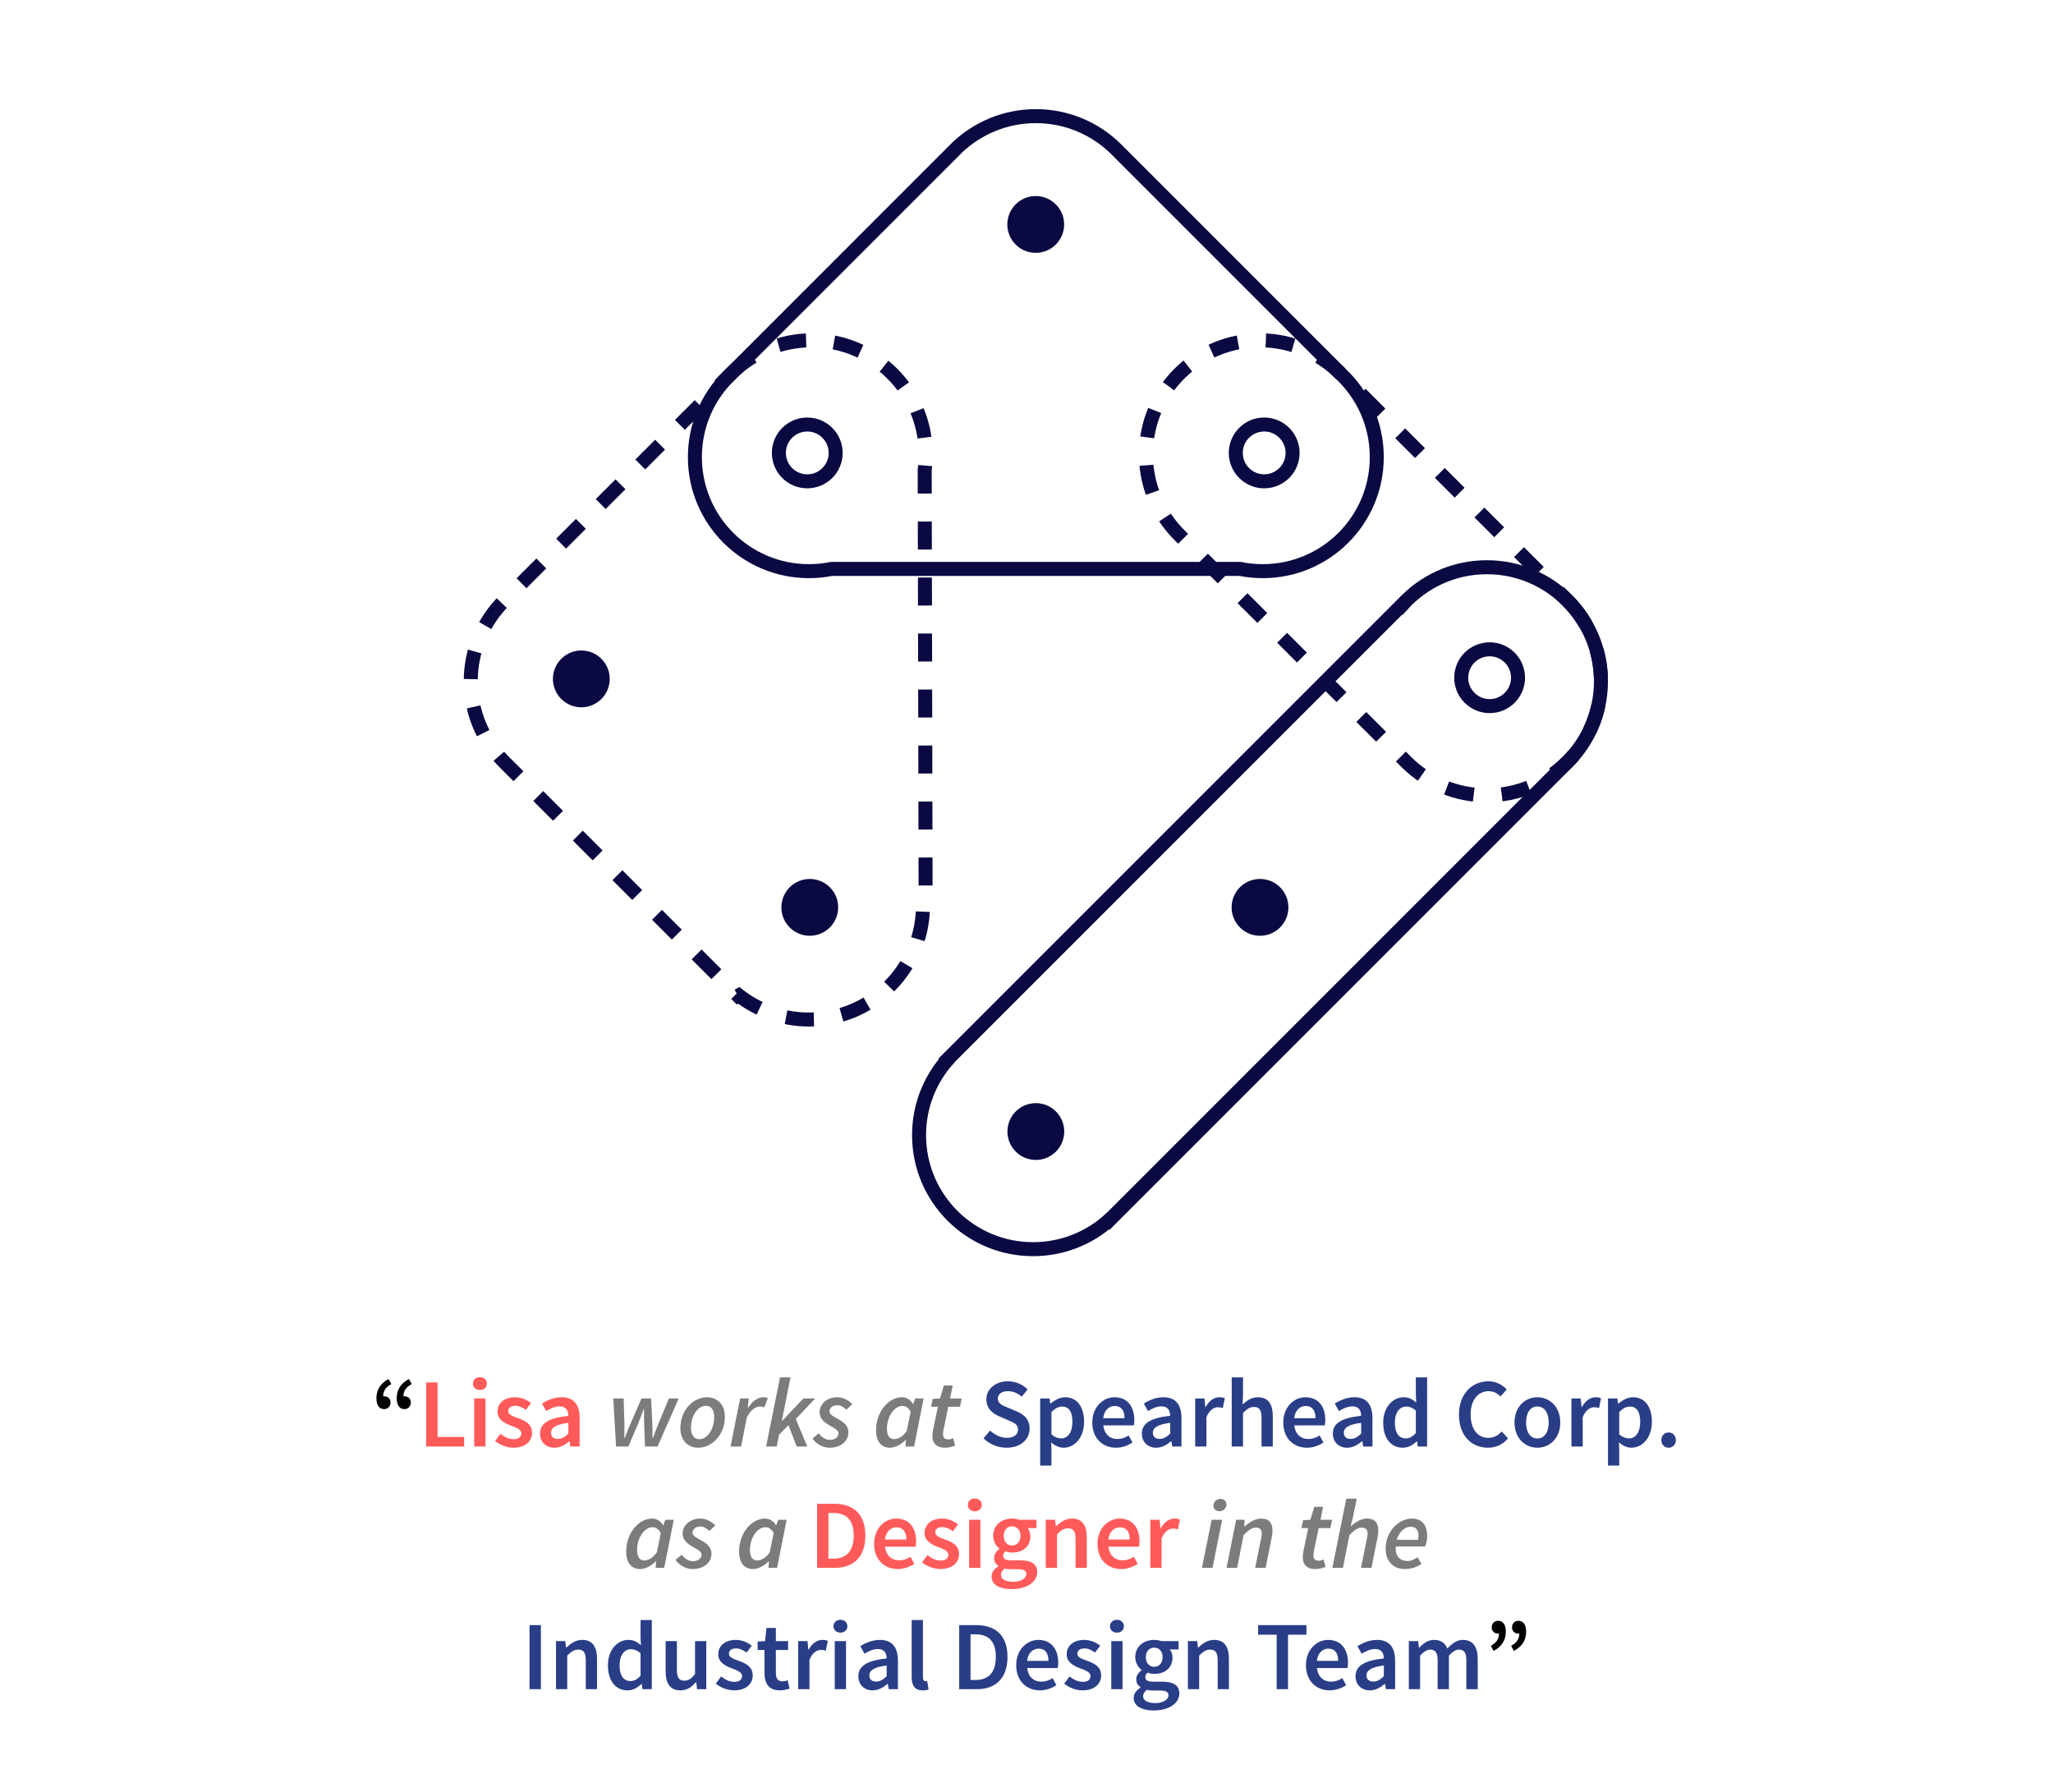 <?xml version="1.0" encoding="UTF-8"?>
<svg width="220px" height="192px" viewBox="0 0 220 192" version="1.1" xmlns="http://www.w3.org/2000/svg" xmlns:xlink="http://www.w3.org/1999/xlink">
    <title>DB Hyperedges</title>
    <g id="DB-Hyperedges" stroke="none" stroke-width="1" fill="none" fill-rule="evenodd">
        <rect fill="#FFFFFF" x="0" y="0" width="220" height="192"></rect>
        <rect id="Rectangle" fill="#FFFFFF" x="0" y="0" width="220" height="192"></rect>
        <g id="Group-12"></g>
        <g id="“Lisa-works-at-Spear" transform="translate(40.338, 147.566)" fill-rule="nonzero">
            <path d="M1.302,0.2 C0.441,0.651 0,1.344 0,2.257 C0,2.993 0.294,3.423 0.819,3.423 C1.218,3.423 1.512,3.139 1.512,2.699 C1.512,2.289 1.197,2.047 0.819,2.047 C0.787,2.047 0.756,2.047 0.725,2.058 C0.725,1.438 1.018,1.071 1.596,0.735 L1.302,0.2 Z M3.486,0.2 C2.615,0.651 2.174,1.344 2.174,2.257 C2.174,2.993 2.467,3.423 3.003,3.423 C3.402,3.423 3.686,3.139 3.686,2.699 C3.686,2.289 3.37,2.047 3.003,2.047 C2.971,2.047 2.929,2.047 2.898,2.058 C2.898,1.438 3.192,1.071 3.78,0.735 L3.486,0.2 Z" id="Shape" fill="#000000"></path>
            <polygon id="Path" fill="#FF5A5A" points="5.334 7.434 9.398 7.434 9.398 6.405 6.552 6.405 6.552 0.567 5.334 0.567"></polygon>
            <path d="M11.088,1.375 C11.518,1.375 11.834,1.092 11.834,0.693 C11.834,0.283 11.518,0 11.088,0 C10.658,0 10.342,0.283 10.342,0.693 C10.342,1.092 10.658,1.375 11.088,1.375 Z M10.479,7.434 L11.687,7.434 L11.687,2.279 L10.479,2.279 L10.479,7.434 Z" id="Shape" fill="#FF5A5A"></path>
            <path d="M12.716,6.846 C13.22,7.255 13.965,7.56 14.668,7.56 C15.97,7.56 16.674,6.846 16.674,5.964 C16.674,4.998 15.897,4.662 15.194,4.399 C14.637,4.2 14.123,4.032 14.123,3.633 C14.123,3.308 14.364,3.066 14.879,3.066 C15.288,3.066 15.655,3.244 16.012,3.507 L16.569,2.772 C16.149,2.446 15.572,2.152 14.857,2.152 C13.703,2.152 12.978,2.793 12.978,3.696 C12.978,4.557 13.745,4.946 14.427,5.197 C14.973,5.407 15.53,5.596 15.53,6.027 C15.53,6.384 15.267,6.646 14.71,6.646 C14.185,6.646 13.745,6.426 13.283,6.069 L12.716,6.846 Z" id="Path" fill="#FF5A5A"></path>
            <path d="M17.535,6.048 C17.535,6.951 18.165,7.56 19.068,7.56 C19.677,7.56 20.202,7.255 20.664,6.867 L20.695,6.867 L20.79,7.434 L21.777,7.434 L21.777,4.378 C21.777,2.94 21.147,2.152 19.855,2.152 C19.037,2.152 18.312,2.467 17.745,2.825 L18.186,3.633 C18.637,3.36 19.12,3.129 19.635,3.129 C20.328,3.129 20.559,3.591 20.57,4.137 C18.459,4.368 17.535,4.946 17.535,6.048 Z M18.711,5.954 C18.711,5.439 19.173,5.072 20.57,4.893 L20.57,6.048 C20.192,6.405 19.866,6.615 19.446,6.615 C19.015,6.615 18.711,6.415 18.711,5.954 Z" id="Shape" fill="#FF5A5A"></path>
            <path d="M25.683,7.434 L26.995,7.434 L28.056,4.956 C28.256,4.473 28.434,3.958 28.634,3.433 L28.675,3.433 C28.675,3.958 28.686,4.473 28.686,4.956 L28.78,7.434 L30.125,7.434 L32.392,2.279 L31.343,2.279 L30.198,5.04 C29.988,5.534 29.82,6.016 29.631,6.521 L29.589,6.521 C29.578,6.016 29.578,5.534 29.568,5.04 L29.431,2.279 L28.402,2.279 L27.206,5.04 C26.985,5.523 26.806,6.016 26.607,6.521 L26.565,6.521 C26.565,6.016 26.586,5.534 26.576,5.04 L26.491,2.279 L25.378,2.279 L25.683,7.434 Z" id="Path" fill="#7C7C7C"></path>
            <path d="M34.492,7.56 C35.91,7.56 37.338,6.216 37.338,4.253 C37.338,2.961 36.572,2.152 35.406,2.152 C33.999,2.152 32.571,3.486 32.571,5.46 C32.571,6.741 33.337,7.56 34.492,7.56 Z M35.291,3.066 C35.879,3.066 36.194,3.507 36.194,4.284 C36.194,5.607 35.438,6.646 34.618,6.646 C34.02,6.646 33.705,6.195 33.705,5.418 C33.705,4.106 34.471,3.066 35.291,3.066 Z" id="Shape" fill="#7C7C7C"></path>
            <path d="M37.947,7.434 L39.081,7.434 L39.69,4.316 C40.11,3.528 40.603,3.15 41.087,3.15 C41.265,3.15 41.444,3.171 41.569,3.234 L41.947,2.247 C41.811,2.184 41.654,2.152 41.433,2.152 C40.813,2.152 40.246,2.635 39.837,3.276 L39.795,3.276 L39.889,2.279 L38.976,2.279 L37.947,7.434 Z" id="Path" fill="#7C7C7C"></path>
            <polygon id="Path" fill="#7C7C7C" points="41.758 7.434 42.892 7.434 43.145 6.163 44.153 5.145 45.035 7.434 46.169 7.434 44.94 4.484 47.019 2.279 45.759 2.279 43.48 4.683 43.438 4.683 44.373 0.021 43.249 0.021"></polygon>
            <path d="M46.725,6.573 C47.114,7.161 47.88,7.56 48.531,7.56 C49.718,7.56 50.578,6.909 50.578,5.912 C50.578,5.282 50.2,4.872 49.434,4.463 C48.993,4.21 48.552,4.032 48.552,3.654 C48.552,3.297 48.898,3.003 49.371,3.003 C49.781,3.003 50.096,3.224 50.358,3.486 L50.988,2.888 C50.589,2.467 50.043,2.152 49.371,2.152 C48.342,2.152 47.492,2.825 47.492,3.759 C47.492,4.378 47.911,4.809 48.594,5.187 C49.245,5.544 49.518,5.723 49.518,6.048 C49.518,6.426 49.098,6.72 48.615,6.72 C48.153,6.72 47.733,6.468 47.397,6.027 L46.725,6.573 Z" id="Path" fill="#7C7C7C"></path>
            <path d="M53.539,5.681 C53.539,6.888 54.106,7.56 55.01,7.56 C55.597,7.56 56.227,7.224 56.711,6.72 L56.742,6.72 L56.69,7.434 L57.614,7.434 L58.642,2.279 L57.739,2.279 L57.519,2.877 L57.498,2.877 C57.267,2.436 56.816,2.152 56.312,2.152 C54.883,2.152 53.539,3.707 53.539,5.681 Z M55.471,6.636 C54.999,6.636 54.705,6.279 54.705,5.523 C54.705,4.2 55.503,3.076 56.374,3.076 C56.69,3.076 57.015,3.265 57.246,3.707 L56.826,5.764 C56.406,6.384 55.913,6.636 55.471,6.636 Z" id="Shape" fill="#7C7C7C"></path>
            <path d="M59.64,5.691 C59.608,5.901 59.577,6.09 59.577,6.3 C59.577,7.014 59.955,7.56 60.921,7.56 C61.394,7.56 61.761,7.434 62.013,7.329 L61.803,6.531 C61.656,6.604 61.498,6.668 61.32,6.668 C60.889,6.668 60.721,6.479 60.721,6.101 C60.721,5.974 60.732,5.859 60.753,5.733 L61.278,3.171 L62.538,3.171 L62.717,2.279 L61.477,2.279 L61.751,0.892 L60.806,0.892 L60.396,2.279 L59.608,2.331 L59.441,3.171 L60.165,3.171 L59.64,5.691 Z" id="Path" fill="#7C7C7C"></path>
            <path d="M65.058,6.552 C65.709,7.192 66.602,7.56 67.525,7.56 C69.069,7.56 69.993,6.636 69.993,5.523 C69.993,4.526 69.426,4.011 68.607,3.664 L67.683,3.276 C67.116,3.045 66.591,2.845 66.591,2.31 C66.591,1.806 67.011,1.502 67.662,1.502 C68.25,1.502 68.722,1.722 69.153,2.09 L69.783,1.312 C69.248,0.777 68.471,0.441 67.662,0.441 C66.329,0.441 65.362,1.281 65.362,2.373 C65.362,3.381 66.066,3.917 66.749,4.2 L67.683,4.609 C68.313,4.872 68.754,5.051 68.754,5.617 C68.754,6.153 68.323,6.5 67.557,6.5 C66.916,6.5 66.255,6.184 65.761,5.723 L65.058,6.552 Z" id="Path" fill="#2A3E87"></path>
            <path d="M72.303,6.993 C72.723,7.35 73.174,7.56 73.626,7.56 C74.77,7.56 75.831,6.542 75.831,4.777 C75.831,3.182 75.085,2.152 73.805,2.152 C73.237,2.152 72.681,2.457 72.251,2.825 L72.209,2.825 L72.124,2.279 L71.127,2.279 L71.127,9.471 L72.335,9.471 L72.335,7.854 L72.303,6.993 Z M72.335,6.132 L72.335,3.728 C72.734,3.339 73.091,3.15 73.469,3.15 C74.246,3.15 74.582,3.759 74.582,4.788 C74.582,5.954 74.056,6.562 73.374,6.562 C73.07,6.562 72.713,6.447 72.335,6.132 Z" id="Shape" fill="#2A3E87"></path>
            <path d="M76.713,4.862 C76.713,6.562 77.826,7.56 79.254,7.56 C79.905,7.56 80.525,7.329 81.018,7.003 L80.609,6.247 C80.231,6.489 79.853,6.625 79.412,6.625 C78.582,6.625 77.994,6.101 77.889,5.166 L81.165,5.166 C81.197,5.04 81.218,4.83 81.218,4.599 C81.218,3.16 80.483,2.152 79.086,2.152 C77.879,2.152 76.713,3.182 76.713,4.862 Z M77.879,4.399 C77.984,3.538 78.508,3.087 79.118,3.087 C79.821,3.087 80.168,3.58 80.168,4.399 L77.879,4.399 Z" id="Shape" fill="#2A3E87"></path>
            <path d="M82.026,6.048 C82.026,6.951 82.656,7.56 83.559,7.56 C84.168,7.56 84.693,7.255 85.155,6.867 L85.186,6.867 L85.281,7.434 L86.268,7.434 L86.268,4.378 C86.268,2.94 85.638,2.152 84.347,2.152 C83.528,2.152 82.803,2.467 82.236,2.825 L82.677,3.633 C83.129,3.36 83.612,3.129 84.126,3.129 C84.819,3.129 85.05,3.591 85.061,4.137 C82.95,4.368 82.026,4.946 82.026,6.048 Z M83.202,5.954 C83.202,5.439 83.664,5.072 85.061,4.893 L85.061,6.048 C84.683,6.405 84.357,6.615 83.937,6.615 C83.507,6.615 83.202,6.415 83.202,5.954 Z" id="Shape" fill="#2A3E87"></path>
            <path d="M87.738,7.434 L88.945,7.434 L88.945,4.284 C89.26,3.507 89.754,3.224 90.163,3.224 C90.384,3.224 90.52,3.255 90.699,3.308 L90.909,2.257 C90.751,2.184 90.584,2.152 90.321,2.152 C89.775,2.152 89.229,2.52 88.862,3.192 L88.82,3.192 L88.736,2.279 L87.738,2.279 L87.738,7.434 Z" id="Path" fill="#2A3E87"></path>
            <path d="M91.654,7.434 L92.862,7.434 L92.862,3.833 C93.293,3.413 93.587,3.192 94.038,3.192 C94.605,3.192 94.847,3.507 94.847,4.357 L94.847,7.434 L96.054,7.434 L96.054,4.2 C96.054,2.898 95.571,2.152 94.469,2.152 C93.765,2.152 93.251,2.52 92.82,2.929 L92.862,1.932 L92.862,0.021 L91.654,0.021 L91.654,7.434 Z" id="Path" fill="#2A3E87"></path>
            <path d="M97.177,4.862 C97.177,6.562 98.29,7.56 99.719,7.56 C100.37,7.56 100.989,7.329 101.483,7.003 L101.073,6.247 C100.695,6.489 100.317,6.625 99.876,6.625 C99.046,6.625 98.459,6.101 98.353,5.166 L101.629,5.166 C101.661,5.04 101.682,4.83 101.682,4.599 C101.682,3.16 100.947,2.152 99.55,2.152 C98.343,2.152 97.177,3.182 97.177,4.862 Z M98.343,4.399 C98.448,3.538 98.973,3.087 99.582,3.087 C100.285,3.087 100.632,3.58 100.632,4.399 L98.343,4.399 Z" id="Shape" fill="#2A3E87"></path>
            <path d="M102.49,6.048 C102.49,6.951 103.121,7.56 104.023,7.56 C104.632,7.56 105.157,7.255 105.62,6.867 L105.651,6.867 L105.746,7.434 L106.733,7.434 L106.733,4.378 C106.733,2.94 106.103,2.152 104.811,2.152 C103.992,2.152 103.267,2.467 102.701,2.825 L103.141,3.633 C103.593,3.36 104.076,3.129 104.591,3.129 C105.284,3.129 105.514,3.591 105.525,4.137 C103.415,4.368 102.49,4.946 102.49,6.048 Z M103.666,5.954 C103.666,5.439 104.129,5.072 105.525,4.893 L105.525,6.048 C105.147,6.405 104.822,6.615 104.401,6.615 C103.971,6.615 103.666,6.415 103.666,5.954 Z" id="Shape" fill="#2A3E87"></path>
            <path d="M107.888,4.862 C107.888,6.562 108.717,7.56 110.008,7.56 C110.565,7.56 111.09,7.255 111.468,6.878 L111.51,6.878 L111.594,7.434 L112.591,7.434 L112.591,0.021 L111.384,0.021 L111.384,1.89 L111.426,2.72 C111.027,2.373 110.659,2.152 110.072,2.152 C108.948,2.152 107.888,3.182 107.888,4.862 Z M109.137,4.851 C109.137,3.769 109.672,3.15 110.334,3.15 C110.68,3.15 111.027,3.265 111.384,3.58 L111.384,5.985 C111.037,6.384 110.701,6.562 110.302,6.562 C109.557,6.562 109.137,5.964 109.137,4.851 Z" id="Shape" fill="#2A3E87"></path>
            <path d="M116.004,4.021 C116.004,6.3 117.379,7.56 119.123,7.56 C119.994,7.56 120.708,7.203 121.264,6.562 L120.593,5.817 C120.204,6.247 119.752,6.5 119.144,6.5 C117.999,6.5 117.254,5.554 117.254,3.99 C117.254,2.446 118.062,1.502 119.186,1.502 C119.71,1.502 120.099,1.722 120.456,2.068 L121.128,1.312 C120.698,0.851 120.015,0.441 119.175,0.441 C117.411,0.441 116.004,1.774 116.004,4.021 Z" id="Path" fill="#2A3E87"></path>
            <path d="M121.957,4.862 C121.957,6.573 123.123,7.56 124.404,7.56 C125.695,7.56 126.861,6.573 126.861,4.862 C126.861,3.139 125.695,2.152 124.404,2.152 C123.123,2.152 121.957,3.139 121.957,4.862 Z M123.197,4.862 C123.197,3.822 123.648,3.139 124.404,3.139 C125.16,3.139 125.622,3.822 125.622,4.862 C125.622,5.891 125.16,6.573 124.404,6.573 C123.648,6.573 123.197,5.891 123.197,4.862 Z" id="Shape" fill="#2A3E87"></path>
            <path d="M128.058,7.434 L129.266,7.434 L129.266,4.284 C129.581,3.507 130.074,3.224 130.483,3.224 C130.704,3.224 130.84,3.255 131.019,3.308 L131.229,2.257 C131.071,2.184 130.904,2.152 130.641,2.152 C130.095,2.152 129.549,2.52 129.181,3.192 L129.139,3.192 L129.055,2.279 L128.058,2.279 L128.058,7.434 Z" id="Path" fill="#2A3E87"></path>
            <path d="M133.15,6.993 C133.571,7.35 134.022,7.56 134.474,7.56 C135.618,7.56 136.679,6.542 136.679,4.777 C136.679,3.182 135.933,2.152 134.652,2.152 C134.085,2.152 133.529,2.457 133.098,2.825 L133.056,2.825 L132.972,2.279 L131.975,2.279 L131.975,9.471 L133.182,9.471 L133.182,7.854 L133.15,6.993 Z M133.182,6.132 L133.182,3.728 C133.581,3.339 133.938,3.15 134.316,3.15 C135.093,3.15 135.429,3.759 135.429,4.788 C135.429,5.954 134.904,6.562 134.221,6.562 C133.917,6.562 133.56,6.447 133.182,6.132 Z" id="Shape" fill="#2A3E87"></path>
            <path d="M137.686,6.741 C137.686,7.213 138.033,7.56 138.474,7.56 C138.915,7.56 139.251,7.213 139.251,6.741 C139.251,6.269 138.915,5.922 138.474,5.922 C138.033,5.922 137.686,6.269 137.686,6.741 Z" id="Path" fill="#2A3E87"></path>
            <path d="M26.765,18.68 C26.765,19.888 27.331,20.56 28.235,20.56 C28.823,20.56 29.453,20.224 29.936,19.72 L29.967,19.72 L29.915,20.434 L30.838,20.434 L31.867,15.278 L30.965,15.278 L30.744,15.877 L30.723,15.877 C30.492,15.436 30.041,15.152 29.537,15.152 C28.108,15.152 26.765,16.706 26.765,18.68 Z M28.697,19.636 C28.224,19.636 27.93,19.279 27.93,18.523 C27.93,17.2 28.728,16.076 29.599,16.076 C29.915,16.076 30.24,16.265 30.471,16.706 L30.051,18.765 C29.631,19.384 29.137,19.636 28.697,19.636 Z" id="Shape" fill="#7C7C7C"></path>
            <path d="M32.046,19.573 C32.434,20.161 33.201,20.56 33.852,20.56 C35.038,20.56 35.9,19.909 35.9,18.912 C35.9,18.282 35.522,17.872 34.755,17.462 C34.314,17.21 33.873,17.032 33.873,16.654 C33.873,16.297 34.219,16.003 34.692,16.003 C35.102,16.003 35.416,16.224 35.679,16.486 L36.309,15.887 C35.91,15.467 35.364,15.152 34.692,15.152 C33.663,15.152 32.812,15.825 32.812,16.759 C32.812,17.378 33.233,17.809 33.915,18.187 C34.566,18.544 34.839,18.723 34.839,19.048 C34.839,19.426 34.419,19.72 33.936,19.72 C33.474,19.72 33.054,19.468 32.718,19.027 L32.046,19.573 Z" id="Path" fill="#7C7C7C"></path>
            <path d="M38.861,18.68 C38.861,19.888 39.428,20.56 40.331,20.56 C40.919,20.56 41.548,20.224 42.032,19.72 L42.063,19.72 L42.011,20.434 L42.934,20.434 L43.964,15.278 L43.06,15.278 L42.84,15.877 L42.819,15.877 C42.588,15.436 42.136,15.152 41.633,15.152 C40.205,15.152 38.861,16.706 38.861,18.68 Z M40.792,19.636 C40.32,19.636 40.026,19.279 40.026,18.523 C40.026,17.2 40.824,16.076 41.696,16.076 C42.011,16.076 42.336,16.265 42.567,16.706 L42.147,18.765 C41.727,19.384 41.233,19.636 40.792,19.636 Z" id="Shape" fill="#7C7C7C"></path>
            <path d="M47.218,20.434 L49.108,20.434 C51.145,20.434 52.395,19.247 52.395,16.969 C52.395,14.701 51.145,13.567 49.045,13.567 L47.218,13.567 L47.218,20.434 Z M48.437,19.447 L48.437,14.554 L48.962,14.554 C50.347,14.554 51.145,15.289 51.145,16.969 C51.145,18.66 50.347,19.447 48.962,19.447 L48.437,19.447 Z" id="Shape" fill="#FF5A5A"></path>
            <path d="M53.33,17.861 C53.33,19.562 54.443,20.56 55.87,20.56 C56.522,20.56 57.141,20.329 57.635,20.003 L57.225,19.247 C56.847,19.489 56.469,19.625 56.028,19.625 C55.199,19.625 54.611,19.101 54.505,18.166 L57.782,18.166 C57.813,18.04 57.834,17.83 57.834,17.599 C57.834,16.16 57.099,15.152 55.703,15.152 C54.495,15.152 53.33,16.181 53.33,17.861 Z M54.495,17.399 C54.6,16.538 55.125,16.087 55.734,16.087 C56.438,16.087 56.784,16.581 56.784,17.399 L54.495,17.399 Z" id="Shape" fill="#FF5A5A"></path>
            <path d="M58.474,19.846 C58.978,20.256 59.724,20.56 60.428,20.56 C61.73,20.56 62.433,19.846 62.433,18.964 C62.433,17.998 61.656,17.662 60.953,17.399 C60.396,17.2 59.882,17.032 59.882,16.633 C59.882,16.308 60.123,16.066 60.638,16.066 C61.047,16.066 61.414,16.244 61.772,16.507 L62.328,15.772 C61.908,15.447 61.331,15.152 60.617,15.152 C59.462,15.152 58.737,15.793 58.737,16.696 C58.737,17.557 59.504,17.945 60.186,18.198 C60.732,18.407 61.288,18.596 61.288,19.027 C61.288,19.384 61.026,19.646 60.469,19.646 C59.944,19.646 59.504,19.426 59.041,19.069 L58.474,19.846 Z" id="Path" fill="#FF5A5A"></path>
            <path d="M64.124,14.376 C64.554,14.376 64.869,14.092 64.869,13.693 C64.869,13.284 64.554,13 64.124,13 C63.693,13 63.378,13.284 63.378,13.693 C63.378,14.092 63.693,14.376 64.124,14.376 Z M63.514,20.434 L64.722,20.434 L64.722,15.278 L63.514,15.278 L63.514,20.434 Z" id="Shape" fill="#FF5A5A"></path>
            <path d="M66.927,21.19 C66.927,20.948 67.053,20.718 67.326,20.508 C67.525,20.56 67.746,20.581 68.029,20.581 L68.733,20.581 C69.321,20.581 69.647,20.697 69.647,21.096 C69.647,21.537 69.079,21.925 68.25,21.925 C67.431,21.925 66.927,21.652 66.927,21.19 Z M65.919,21.369 C65.919,22.271 66.832,22.712 68.061,22.712 C69.741,22.712 70.812,21.915 70.812,20.896 C70.812,20.003 70.161,19.625 68.922,19.625 L68.008,19.625 C67.379,19.625 67.168,19.447 67.168,19.153 C67.168,18.922 67.263,18.796 67.421,18.66 C67.651,18.754 67.903,18.796 68.124,18.796 C69.216,18.796 70.077,18.187 70.077,17.043 C70.077,16.686 69.951,16.37 69.783,16.171 L70.728,16.171 L70.728,15.278 L68.88,15.278 C68.67,15.205 68.407,15.152 68.124,15.152 C67.043,15.152 66.087,15.814 66.087,17 C66.087,17.61 66.412,18.103 66.759,18.366 L66.759,18.407 C66.465,18.617 66.192,18.964 66.192,19.363 C66.192,19.783 66.391,20.056 66.654,20.224 L66.654,20.266 C66.181,20.56 65.919,20.938 65.919,21.369 Z M68.124,18.04 C67.62,18.04 67.221,17.662 67.221,17 C67.221,16.349 67.62,15.982 68.124,15.982 C68.628,15.982 69.016,16.36 69.016,17 C69.016,17.662 68.618,18.04 68.124,18.04 Z" id="Shape" fill="#FF5A5A"></path>
            <path d="M71.725,20.434 L72.933,20.434 L72.933,16.832 C73.364,16.413 73.657,16.192 74.109,16.192 C74.676,16.192 74.918,16.507 74.918,17.358 L74.918,20.434 L76.125,20.434 L76.125,17.2 C76.125,15.898 75.642,15.152 74.54,15.152 C73.836,15.152 73.311,15.52 72.849,15.972 L72.807,15.972 L72.723,15.278 L71.725,15.278 L71.725,20.434 Z" id="Path" fill="#FF5A5A"></path>
            <path d="M77.269,17.861 C77.269,19.562 78.382,20.56 79.811,20.56 C80.462,20.56 81.081,20.329 81.575,20.003 L81.165,19.247 C80.787,19.489 80.409,19.625 79.968,19.625 C79.138,19.625 78.55,19.101 78.445,18.166 L81.722,18.166 C81.753,18.04 81.774,17.83 81.774,17.599 C81.774,16.16 81.039,15.152 79.642,15.152 C78.435,15.152 77.269,16.181 77.269,17.861 Z M78.435,17.399 C78.54,16.538 79.065,16.087 79.674,16.087 C80.377,16.087 80.724,16.581 80.724,17.399 L78.435,17.399 Z" id="Shape" fill="#FF5A5A"></path>
            <path d="M82.929,20.434 L84.136,20.434 L84.136,17.284 C84.451,16.507 84.945,16.224 85.355,16.224 C85.575,16.224 85.712,16.255 85.89,16.308 L86.1,15.258 C85.942,15.184 85.775,15.152 85.512,15.152 C84.966,15.152 84.42,15.52 84.052,16.192 L84.01,16.192 L83.927,15.278 L82.929,15.278 L82.929,20.434 Z" id="Path" fill="#FF5A5A"></path>
            <path d="M88.463,20.434 L89.597,20.434 L90.626,15.278 L89.502,15.278 L88.463,20.434 Z M90.332,14.365 C90.751,14.365 91.088,14.05 91.088,13.63 C91.088,13.252 90.772,13.042 90.447,13.042 C90.027,13.042 89.691,13.378 89.691,13.777 C89.691,14.155 90.006,14.365 90.332,14.365 Z" id="Shape" fill="#7C7C7C"></path>
            <path d="M91.098,20.434 L92.232,20.434 L92.925,16.916 C93.471,16.36 93.87,16.119 94.227,16.119 C94.668,16.119 94.878,16.339 94.878,16.78 C94.878,16.938 94.836,17.084 94.794,17.326 L94.164,20.434 L95.287,20.434 L95.939,17.179 C96.001,16.906 96.022,16.696 96.022,16.454 C96.022,15.625 95.665,15.152 94.805,15.152 C94.153,15.152 93.576,15.541 93.03,16.003 L92.988,16.003 L93.04,15.278 L92.127,15.278 L91.098,20.434 Z" id="Path" fill="#7C7C7C"></path>
            <path d="M99.33,18.691 C99.299,18.901 99.267,19.09 99.267,19.3 C99.267,20.014 99.645,20.56 100.611,20.56 C101.084,20.56 101.451,20.434 101.703,20.329 L101.493,19.531 C101.346,19.605 101.189,19.668 101.01,19.668 C100.579,19.668 100.412,19.479 100.412,19.101 C100.412,18.974 100.422,18.859 100.443,18.733 L100.968,16.171 L102.228,16.171 L102.406,15.278 L101.168,15.278 L101.441,13.893 L100.496,13.893 L100.086,15.278 L99.299,15.331 L99.13,16.171 L99.855,16.171 L99.33,18.691 Z" id="Path" fill="#7C7C7C"></path>
            <path d="M102.438,20.434 L103.572,20.434 L104.265,16.916 C104.811,16.36 105.21,16.119 105.567,16.119 C106.008,16.119 106.218,16.339 106.218,16.78 C106.218,16.938 106.176,17.084 106.134,17.326 L105.504,20.434 L106.627,20.434 L107.278,17.179 C107.341,16.906 107.362,16.696 107.362,16.454 C107.362,15.625 107.005,15.152 106.144,15.152 C105.525,15.152 104.969,15.499 104.444,15.95 L104.401,15.95 L104.601,15.205 L105.052,13.021 L103.929,13.021 L102.438,20.434 Z" id="Path" fill="#7C7C7C"></path>
            <path d="M108.15,18.376 C108.15,19.762 108.99,20.56 110.219,20.56 C110.954,20.56 111.562,20.308 111.983,20.014 L111.562,19.29 C111.279,19.5 110.88,19.699 110.513,19.699 C109.736,19.699 109.126,19.237 109.242,18.145 L112.382,18.145 C112.455,17.977 112.602,17.505 112.602,17.053 C112.602,15.982 112.161,15.152 110.964,15.152 C109.609,15.152 108.15,16.454 108.15,18.376 Z M109.337,17.431 C109.588,16.549 110.208,16.024 110.828,16.024 C111.457,16.024 111.668,16.476 111.668,16.98 C111.668,17.148 111.647,17.294 111.615,17.431 L109.337,17.431 Z" id="Shape" fill="#7C7C7C"></path>
            <polygon id="Path" fill="#2A3E87" points="16.406 33.434 17.624 33.434 17.624 26.567 16.406 26.567"></polygon>
            <path d="M19.241,33.434 L20.449,33.434 L20.449,29.832 C20.879,29.413 21.173,29.192 21.625,29.192 C22.192,29.192 22.433,29.507 22.433,30.358 L22.433,33.434 L23.641,33.434 L23.641,30.2 C23.641,28.898 23.158,28.152 22.055,28.152 C21.352,28.152 20.827,28.52 20.365,28.971 L20.323,28.971 L20.239,28.279 L19.241,28.279 L19.241,33.434 Z" id="Path" fill="#2A3E87"></path>
            <path d="M24.806,30.861 C24.806,32.562 25.636,33.56 26.927,33.56 C27.484,33.56 28.009,33.255 28.387,32.877 L28.429,32.877 L28.513,33.434 L29.51,33.434 L29.51,26.021 L28.303,26.021 L28.303,27.89 L28.345,28.72 C27.946,28.373 27.578,28.152 26.99,28.152 C25.867,28.152 24.806,29.181 24.806,30.861 Z M26.056,30.851 C26.056,29.77 26.591,29.15 27.253,29.15 C27.599,29.15 27.946,29.265 28.303,29.581 L28.303,31.985 C27.956,32.384 27.62,32.562 27.221,32.562 C26.476,32.562 26.056,31.964 26.056,30.851 Z" id="Shape" fill="#2A3E87"></path>
            <path d="M30.991,31.512 C30.991,32.815 31.474,33.56 32.576,33.56 C33.28,33.56 33.784,33.214 34.235,32.678 L34.267,32.678 L34.361,33.434 L35.348,33.434 L35.348,28.279 L34.141,28.279 L34.141,31.806 C33.752,32.31 33.448,32.52 32.996,32.52 C32.44,32.52 32.198,32.206 32.198,31.355 L32.198,28.279 L30.991,28.279 L30.991,31.512 Z" id="Path" fill="#2A3E87"></path>
            <path d="M36.367,32.846 C36.871,33.255 37.616,33.56 38.32,33.56 C39.622,33.56 40.325,32.846 40.325,31.964 C40.325,30.998 39.548,30.662 38.845,30.399 C38.288,30.2 37.774,30.032 37.774,29.633 C37.774,29.308 38.015,29.066 38.53,29.066 C38.939,29.066 39.307,29.244 39.664,29.507 L40.22,28.772 C39.8,28.447 39.223,28.152 38.509,28.152 C37.354,28.152 36.629,28.793 36.629,29.696 C36.629,30.557 37.396,30.945 38.078,31.198 C38.624,31.407 39.181,31.596 39.181,32.027 C39.181,32.384 38.918,32.647 38.362,32.647 C37.837,32.647 37.396,32.426 36.934,32.069 L36.367,32.846 Z" id="Path" fill="#2A3E87"></path>
            <path d="M41.585,31.691 C41.585,32.804 42.026,33.56 43.223,33.56 C43.633,33.56 43.99,33.465 44.273,33.371 L44.063,32.478 C43.916,32.541 43.706,32.594 43.528,32.594 C43.034,32.594 42.803,32.3 42.803,31.691 L42.803,29.234 L44.116,29.234 L44.116,28.279 L42.803,28.279 L42.803,26.872 L41.795,26.872 L41.648,28.279 L40.85,28.331 L40.85,29.234 L41.585,29.234 L41.585,31.691 Z" id="Path" fill="#2A3E87"></path>
            <path d="M45.197,33.434 L46.405,33.434 L46.405,30.284 C46.72,29.507 47.213,29.224 47.623,29.224 C47.843,29.224 47.98,29.255 48.158,29.308 L48.368,28.258 C48.211,28.184 48.043,28.152 47.78,28.152 C47.234,28.152 46.688,28.52 46.321,29.192 L46.279,29.192 L46.195,28.279 L45.197,28.279 L45.197,33.434 Z" id="Path" fill="#2A3E87"></path>
            <path d="M49.723,27.375 C50.153,27.375 50.468,27.092 50.468,26.693 C50.468,26.284 50.153,26 49.723,26 C49.292,26 48.977,26.284 48.977,26.693 C48.977,27.092 49.292,27.375 49.723,27.375 Z M49.114,33.434 L50.321,33.434 L50.321,28.279 L49.114,28.279 L49.114,33.434 Z" id="Shape" fill="#2A3E87"></path>
            <path d="M51.644,32.048 C51.644,32.951 52.274,33.56 53.177,33.56 C53.786,33.56 54.311,33.255 54.773,32.867 L54.805,32.867 L54.899,33.434 L55.886,33.434 L55.886,30.378 C55.886,28.94 55.256,28.152 53.965,28.152 C53.146,28.152 52.421,28.468 51.854,28.825 L52.295,29.633 C52.747,29.36 53.23,29.129 53.744,29.129 C54.437,29.129 54.668,29.591 54.679,30.137 C52.568,30.368 51.644,30.945 51.644,32.048 Z M52.82,31.953 C52.82,31.439 53.282,31.072 54.679,30.893 L54.679,32.048 C54.301,32.405 53.975,32.615 53.555,32.615 C53.125,32.615 52.82,32.416 52.82,31.953 Z" id="Shape" fill="#2A3E87"></path>
            <path d="M57.356,32.111 C57.356,33.004 57.671,33.56 58.532,33.56 C58.816,33.56 59.026,33.518 59.173,33.455 L59.015,32.552 C58.921,32.573 58.879,32.573 58.826,32.573 C58.7,32.573 58.564,32.468 58.564,32.174 L58.564,26.021 L57.356,26.021 L57.356,32.111 Z" id="Path" fill="#2A3E87"></path>
            <path d="M62.449,33.434 L64.339,33.434 C66.376,33.434 67.625,32.248 67.625,29.969 C67.625,27.701 66.376,26.567 64.276,26.567 L62.449,26.567 L62.449,33.434 Z M63.667,32.447 L63.667,27.554 L64.192,27.554 C65.578,27.554 66.376,28.289 66.376,29.969 C66.376,31.66 65.578,32.447 64.192,32.447 L63.667,32.447 Z" id="Shape" fill="#2A3E87"></path>
            <path d="M68.56,30.861 C68.56,32.562 69.673,33.56 71.101,33.56 C71.752,33.56 72.371,33.329 72.865,33.004 L72.455,32.248 C72.077,32.489 71.699,32.626 71.258,32.626 C70.429,32.626 69.841,32.1 69.736,31.166 L73.012,31.166 C73.043,31.04 73.064,30.83 73.064,30.599 C73.064,29.16 72.329,28.152 70.933,28.152 C69.725,28.152 68.56,29.181 68.56,30.861 Z M69.725,30.399 C69.83,29.538 70.355,29.087 70.964,29.087 C71.668,29.087 72.014,29.581 72.014,30.399 L69.725,30.399 Z" id="Shape" fill="#2A3E87"></path>
            <path d="M73.705,32.846 C74.209,33.255 74.954,33.56 75.658,33.56 C76.96,33.56 77.663,32.846 77.663,31.964 C77.663,30.998 76.886,30.662 76.183,30.399 C75.626,30.2 75.112,30.032 75.112,29.633 C75.112,29.308 75.353,29.066 75.868,29.066 C76.277,29.066 76.645,29.244 77.002,29.507 L77.558,28.772 C77.138,28.447 76.561,28.152 75.847,28.152 C74.692,28.152 73.967,28.793 73.967,29.696 C73.967,30.557 74.734,30.945 75.416,31.198 C75.962,31.407 76.519,31.596 76.519,32.027 C76.519,32.384 76.256,32.647 75.7,32.647 C75.175,32.647 74.734,32.426 74.272,32.069 L73.705,32.846 Z" id="Path" fill="#2A3E87"></path>
            <path d="M79.354,27.375 C79.784,27.375 80.099,27.092 80.099,26.693 C80.099,26.284 79.784,26 79.354,26 C78.923,26 78.608,26.284 78.608,26.693 C78.608,27.092 78.923,27.375 79.354,27.375 Z M78.745,33.434 L79.952,33.434 L79.952,28.279 L78.745,28.279 L78.745,33.434 Z" id="Shape" fill="#2A3E87"></path>
            <path d="M82.157,34.19 C82.157,33.949 82.283,33.718 82.556,33.508 C82.756,33.56 82.976,33.581 83.26,33.581 L83.963,33.581 C84.551,33.581 84.877,33.697 84.877,34.096 C84.877,34.536 84.31,34.925 83.48,34.925 C82.661,34.925 82.157,34.652 82.157,34.19 Z M81.149,34.368 C81.149,35.272 82.063,35.712 83.291,35.712 C84.971,35.712 86.042,34.914 86.042,33.896 C86.042,33.004 85.391,32.626 84.152,32.626 L83.239,32.626 C82.609,32.626 82.399,32.447 82.399,32.153 C82.399,31.922 82.493,31.796 82.651,31.66 C82.882,31.754 83.134,31.796 83.354,31.796 C84.446,31.796 85.307,31.187 85.307,30.043 C85.307,29.686 85.181,29.37 85.013,29.171 L85.958,29.171 L85.958,28.279 L84.11,28.279 C83.9,28.205 83.638,28.152 83.354,28.152 C82.273,28.152 81.317,28.814 81.317,30 C81.317,30.61 81.643,31.103 81.989,31.366 L81.989,31.407 C81.695,31.617 81.422,31.964 81.422,32.363 C81.422,32.783 81.622,33.056 81.884,33.224 L81.884,33.266 C81.412,33.56 81.149,33.938 81.149,34.368 Z M83.354,31.04 C82.85,31.04 82.451,30.662 82.451,30 C82.451,29.349 82.85,28.982 83.354,28.982 C83.858,28.982 84.247,29.36 84.247,30 C84.247,30.662 83.848,31.04 83.354,31.04 Z" id="Shape" fill="#2A3E87"></path>
            <path d="M86.956,33.434 L88.163,33.434 L88.163,29.832 C88.594,29.413 88.888,29.192 89.339,29.192 C89.906,29.192 90.148,29.507 90.148,30.358 L90.148,33.434 L91.355,33.434 L91.355,30.2 C91.355,28.898 90.872,28.152 89.77,28.152 C89.066,28.152 88.541,28.52 88.079,28.971 L88.037,28.971 L87.953,28.279 L86.956,28.279 L86.956,33.434 Z" id="Path" fill="#2A3E87"></path>
            <polygon id="Path" fill="#2A3E87" points="96.469 33.434 97.687 33.434 97.687 27.596 99.661 27.596 99.661 26.567 94.484 26.567 94.484 27.596 96.469 27.596"></polygon>
            <path d="M99.608,30.861 C99.608,32.562 100.721,33.56 102.149,33.56 C102.8,33.56 103.42,33.329 103.913,33.004 L103.504,32.248 C103.126,32.489 102.748,32.626 102.307,32.626 C101.477,32.626 100.889,32.1 100.784,31.166 L104.06,31.166 C104.092,31.04 104.113,30.83 104.113,30.599 C104.113,29.16 103.378,28.152 101.981,28.152 C100.774,28.152 99.608,29.181 99.608,30.861 Z M100.774,30.399 C100.879,29.538 101.404,29.087 102.013,29.087 C102.716,29.087 103.063,29.581 103.063,30.399 L100.774,30.399 Z" id="Shape" fill="#2A3E87"></path>
            <path d="M104.921,32.048 C104.921,32.951 105.551,33.56 106.454,33.56 C107.063,33.56 107.588,33.255 108.05,32.867 L108.082,32.867 L108.176,33.434 L109.163,33.434 L109.163,30.378 C109.163,28.94 108.533,28.152 107.242,28.152 C106.423,28.152 105.698,28.468 105.131,28.825 L105.572,29.633 C106.024,29.36 106.507,29.129 107.021,29.129 C107.714,29.129 107.945,29.591 107.956,30.137 C105.845,30.368 104.921,30.945 104.921,32.048 Z M106.097,31.953 C106.097,31.439 106.559,31.072 107.956,30.893 L107.956,32.048 C107.578,32.405 107.252,32.615 106.832,32.615 C106.402,32.615 106.097,32.416 106.097,31.953 Z" id="Shape" fill="#2A3E87"></path>
            <path d="M110.633,33.434 L111.841,33.434 L111.841,29.832 C112.24,29.402 112.607,29.192 112.922,29.192 C113.468,29.192 113.72,29.507 113.72,30.358 L113.72,33.434 L114.928,33.434 L114.928,29.832 C115.327,29.402 115.684,29.192 116.009,29.192 C116.545,29.192 116.797,29.507 116.797,30.358 L116.797,33.434 L118.015,33.434 L118.015,30.2 C118.015,28.898 117.511,28.152 116.419,28.152 C115.768,28.152 115.253,28.552 114.76,29.076 C114.518,28.499 114.088,28.152 113.332,28.152 C112.691,28.152 112.187,28.52 111.757,28.982 L111.715,28.982 L111.631,28.279 L110.633,28.279 L110.633,33.434 Z" id="Path" fill="#2A3E87"></path>
            <path d="M119.716,29.328 C120.587,28.877 121.028,28.184 121.028,27.27 C121.028,26.535 120.734,26.105 120.199,26.105 C119.8,26.105 119.516,26.389 119.516,26.829 C119.516,27.239 119.831,27.48 120.199,27.48 C120.23,27.48 120.262,27.48 120.293,27.47 C120.293,28.09 119.999,28.457 119.422,28.793 L119.716,29.328 Z M121.889,29.328 C122.761,28.877 123.202,28.184 123.202,27.27 C123.202,26.535 122.908,26.105 122.372,26.105 C121.973,26.105 121.69,26.389 121.69,26.829 C121.69,27.239 122.005,27.48 122.372,27.48 C122.404,27.48 122.435,27.48 122.467,27.47 C122.467,28.09 122.173,28.457 121.595,28.793 L121.889,29.328 Z" id="Shape" fill="#000000"></path>
        </g>
        <g id="Inorigo/Pattern/Hypergraph" transform="translate(110.853, 73.147) rotate(-315) translate(-110.853, -73.147)translate(64.454, 26.539)">
            <path d="M80.786,-5.32907052e-15 C83.844,0.053 86.887,1.246 89.22,3.58 C93.993,8.352 93.993,16.091 89.22,20.863 C86.887,23.197 83.844,24.389 80.786,24.441 L46.4,24.443 C43.203,24.495 39.99,23.302 37.551,20.863 C32.778,16.091 32.778,8.352 37.551,3.58 C39.99,1.141 43.203,-0.052 46.4,0.002 L80.786,-5.32907052e-15 Z" id="Combined-Shape" stroke="#0A0942" stroke-width="1.5" stroke-dasharray="3,3"></path>
            <path d="M9.625,9.642 C10.814,8.454 12.741,8.454 13.93,9.642 C15.118,10.831 15.118,12.758 13.93,13.947 C12.741,15.135 10.814,15.135 9.625,13.947 C8.437,12.758 8.437,10.831 9.625,9.642 Z" id="Oval-Copy-18" fill="#0A0942" transform="translate(11.778, 11.794) scale(-1, 1) translate(-11.778, -11.794)"></path>
            <path d="M44.248,9.642 C45.436,8.454 47.364,8.454 48.552,9.642 C49.741,10.831 49.741,12.758 48.552,13.947 C47.364,15.135 45.436,15.135 44.248,13.947 C43.059,12.758 43.059,10.831 44.248,9.642 Z" id="Oval-Copy-18" stroke="#0A0942" stroke-width="1.5" transform="translate(46.4, 11.794) scale(-1, 1) translate(-46.4, -11.794)"></path>
            <path d="M78.363,9.591 C79.552,8.403 81.479,8.403 82.667,9.591 C83.856,10.78 83.856,12.707 82.667,13.896 C81.479,15.085 79.552,15.085 78.363,13.896 C77.174,12.707 77.174,10.78 78.363,9.591 Z" id="Oval-Copy-18" stroke="#0A0942" stroke-width="1.5" transform="translate(80.515, 11.744) scale(-1, 1) translate(-80.515, -11.744)"></path>
            <path d="M78.363,44.391 C79.552,43.203 81.479,43.203 82.667,44.391 C83.856,45.58 83.856,47.507 82.667,48.696 C81.479,49.885 79.552,49.885 78.363,48.696 C77.174,47.507 77.174,45.58 78.363,44.391 Z" id="Oval-Copy-18" fill="#0A0942" transform="translate(80.515, 46.544) scale(-1, 1) translate(-80.515, -46.544)"></path>
            <path d="M9.625,44.265 C10.814,43.076 12.741,43.076 13.93,44.265 C15.118,45.453 15.118,47.381 13.93,48.569 C12.741,49.758 10.814,49.758 9.625,48.569 C8.437,47.381 8.437,45.453 9.625,44.265 Z" id="Oval-Copy-21" stroke="#0A0942" stroke-width="1.5" transform="translate(11.778, 46.417) scale(-1, 1) translate(-11.778, -46.417)"></path>
            <path d="M9.625,78.507 C10.814,77.318 12.741,77.318 13.93,78.507 C15.118,79.695 15.118,81.622 13.93,82.811 C12.741,84 10.814,84 9.625,82.811 C8.437,81.622 8.437,79.695 9.625,78.507 Z" id="Oval-Copy-18" fill="#0A0942" transform="translate(11.778, 80.659) scale(-1, 1) translate(-11.778, -80.659)"></path>
            <path d="M44.248,78.507 C45.436,77.318 47.364,77.318 48.552,78.507 C49.741,79.695 49.741,81.622 48.552,82.811 C47.364,84 45.436,84 44.248,82.811 C43.059,81.622 43.059,79.695 44.248,78.507 Z" id="Oval-Copy-18" fill="#0A0942" transform="translate(46.4, 80.659) scale(-1, 1) translate(-46.4, -80.659)"></path>
            <path d="M78.363,78.363 C79.552,77.174 81.479,77.174 82.667,78.363 C83.856,79.552 83.856,81.479 82.667,82.667 C81.479,83.856 79.552,83.856 78.363,82.667 C77.174,81.479 77.174,79.552 78.363,78.363 Z" id="Oval-Copy-18" fill="#0A0942" transform="translate(80.515, 80.515) scale(-1, 1) translate(-80.515, -80.515)"></path>
            <path d="M46.312,-2.48689958e-14 C49.54,-0.073 52.788,1.119 55.249,3.58 C60.022,8.352 60.022,16.091 55.249,20.863 C54.66,21.452 54.027,21.968 53.359,22.411 L22.405,53.369 C21.963,54.033 21.449,54.663 20.863,55.249 C16.091,60.022 8.352,60.022 3.58,55.249 C1.193,52.863 2.84217094e-14,49.735 2.84217094e-14,46.607 L0.001,46.52 L2.84217094e-14,11.821 C0.106,8.824 1.297,5.862 3.58,3.58 C5.945,1.215 9.038,0.021 12.137,0 L46.312,-2.48689958e-14 Z" id="Combined-Shape" stroke="#0A0942" stroke-width="1.5"></path>
            <path d="M1.42108547e-14,46.193 C1.42108547e-14,43.065 1.193,39.937 3.58,37.551 C8.352,32.778 16.091,32.778 20.863,37.551 C21.259,37.947 21.622,38.363 21.952,38.797 L55.1,71.803 L54.976,72.08 C59.607,76.863 59.56,84.495 54.835,89.22 C52.83,91.225 50.302,92.388 47.69,92.708 L47.664,92.8 L12.166,92.8 C9.056,92.785 5.951,91.592 3.58,89.22 C1.193,86.834 2.67563749e-14,83.706 2.67563749e-14,80.579 Z" id="Combined-Shape" stroke="#0A0942" stroke-width="1.5" stroke-dasharray="3,3"></path>
            <path d="M89.22,3.58 C91.765,6.124 92.953,9.511 92.784,12.843 L92.8,12.843 L92.8,81.614 L92.784,81.614 C92.637,84.532 91.449,87.406 89.22,89.635 C84.448,94.407 76.709,94.407 71.937,89.635 C69.708,87.406 68.52,84.532 68.373,81.614 L68.357,81.614 L68.357,12.843 L68.373,12.843 C68.204,9.511 69.392,6.124 71.937,3.58 C76.709,-1.193 84.448,-1.193 89.22,3.58 Z" id="Combined-Shape" stroke="#0A0942" stroke-width="1.5"></path>
        </g>
    </g>
</svg>